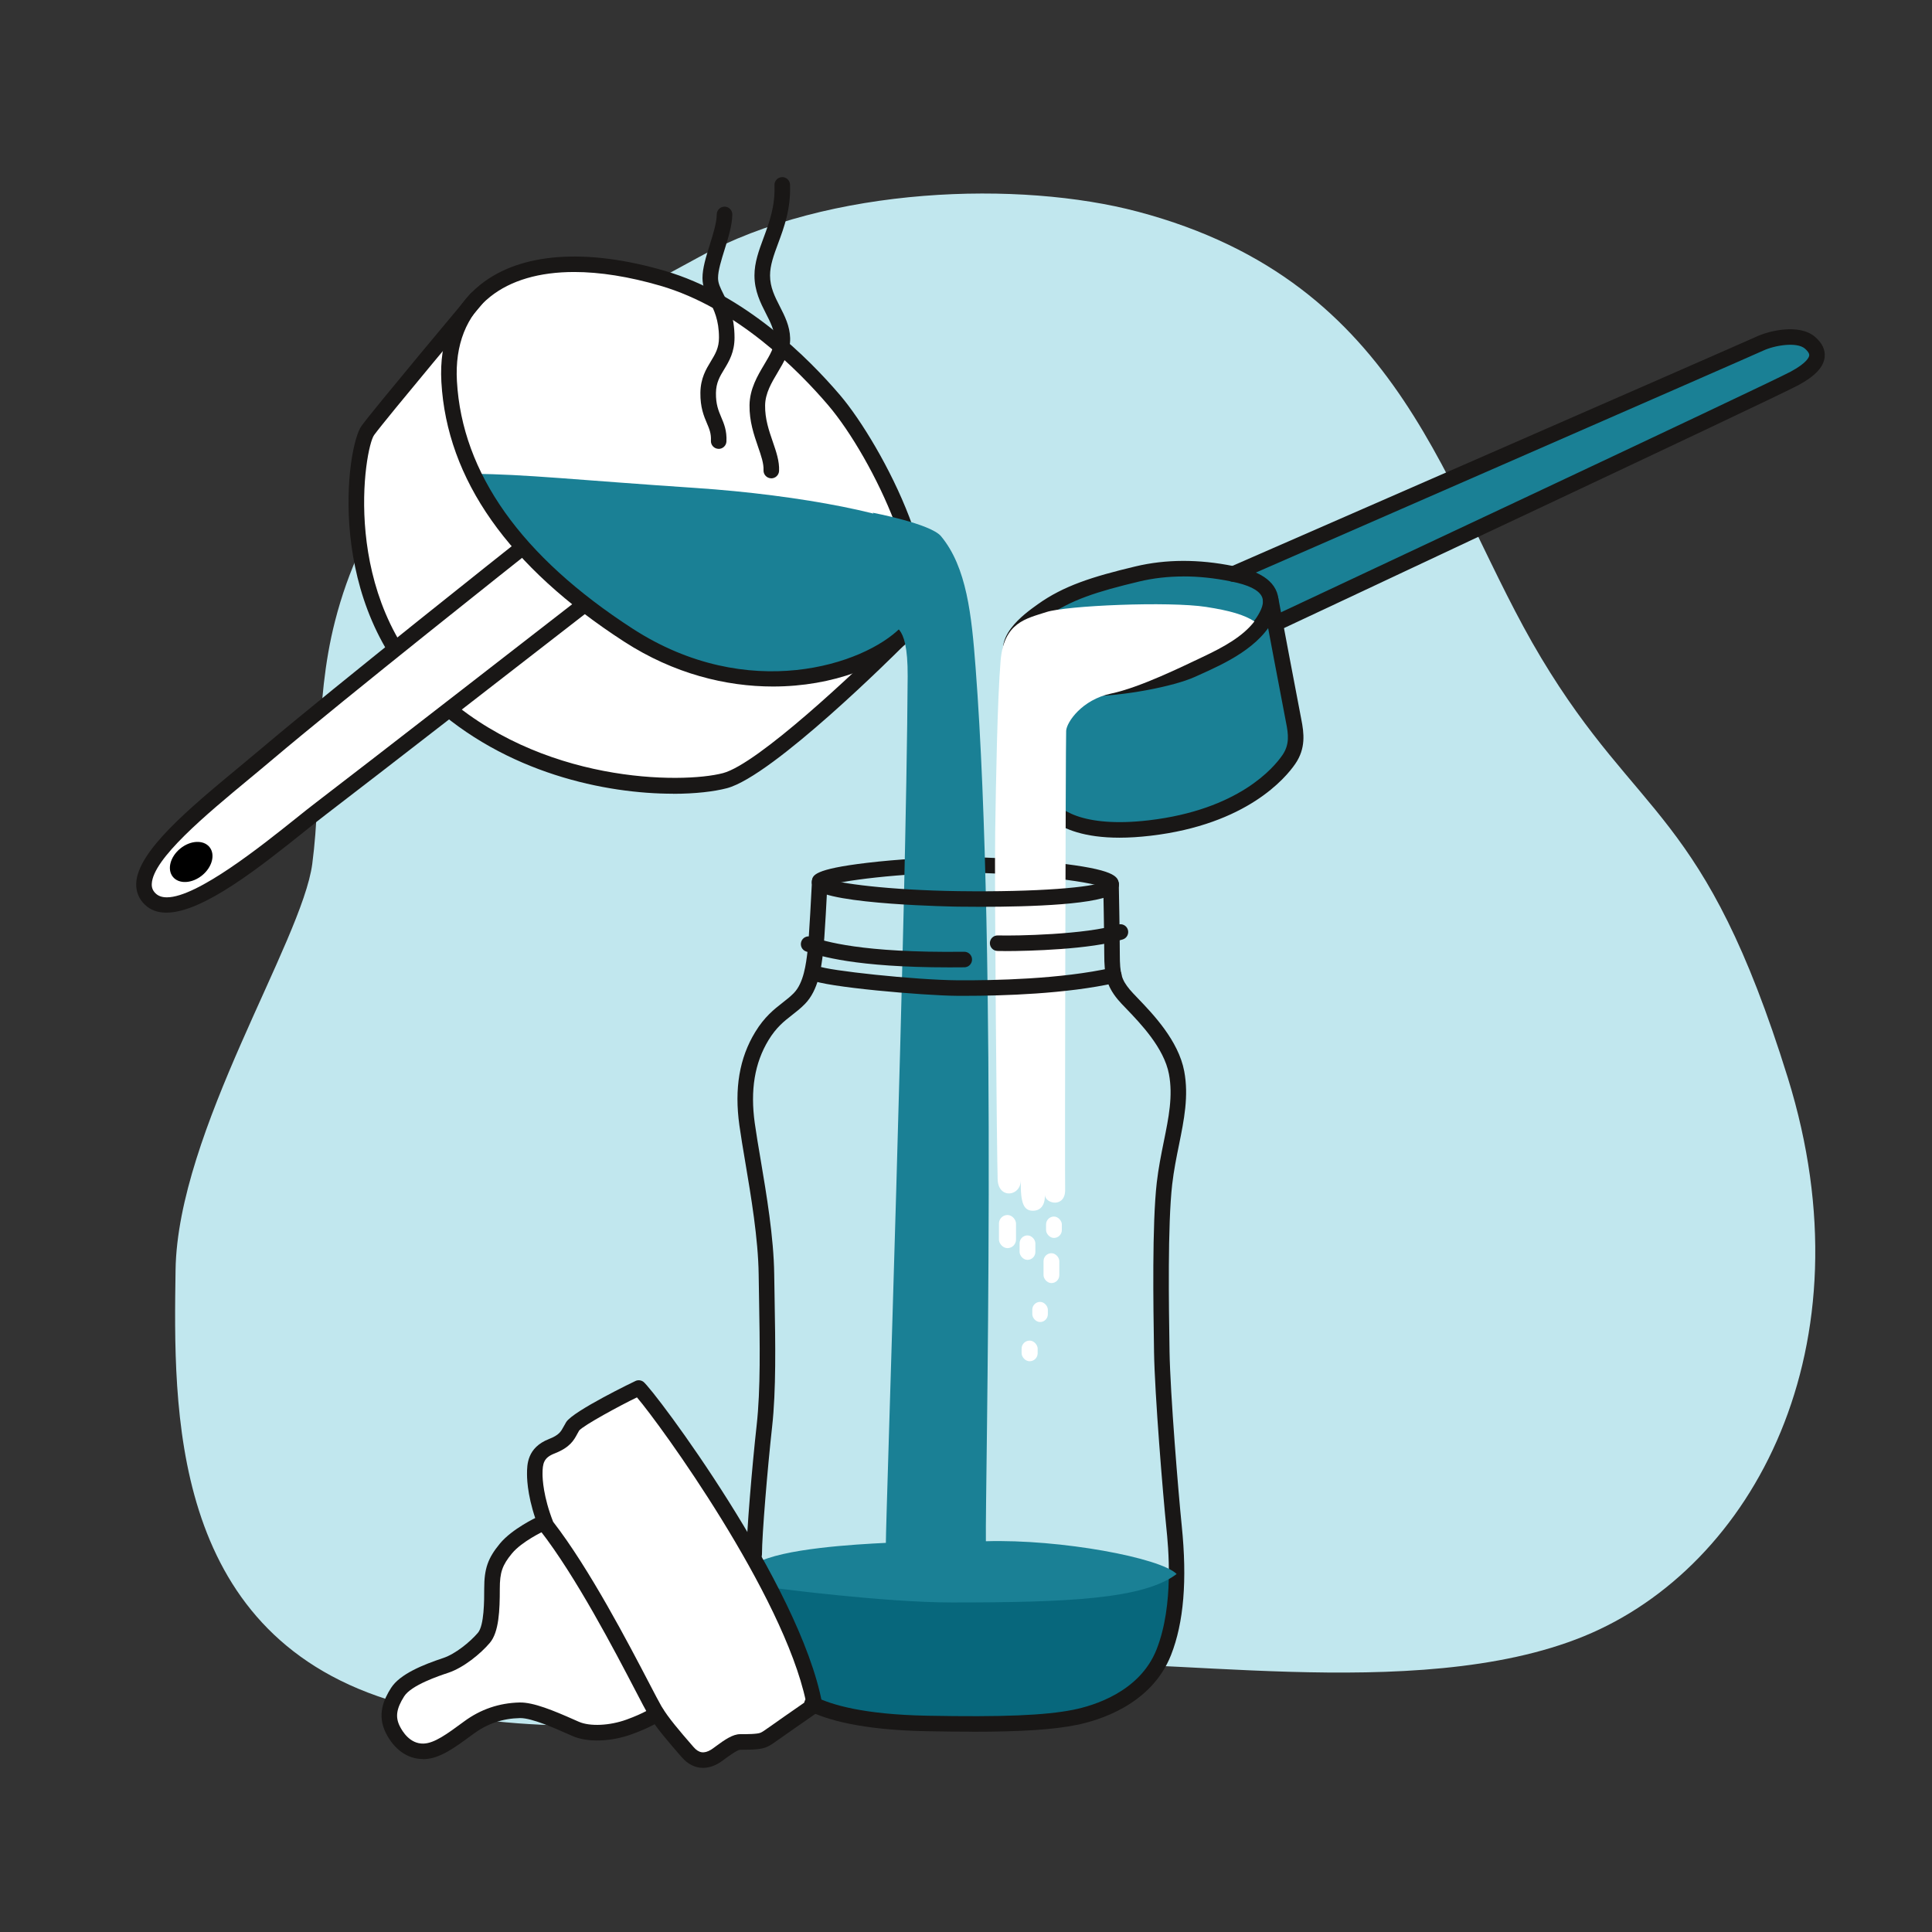 <?xml version="1.0" encoding="UTF-8"?><svg id="Layer_2" xmlns="http://www.w3.org/2000/svg" viewBox="0 0 496.99 496.99"><rect x="0" y="0" width="496.99" height="496.99" fill="#333333" stroke="none"/><defs><style>.cls-1{fill:#fff;}.cls-2{fill:#c1e7ee;}.cls-3{fill:#07677c;}.cls-4{fill:#1a8095;}.cls-5{fill:#191716;}</style></defs><path class="cls-2" d="M292.65,54.44c-30.12-7.99-79.26-6.68-112.81,11.67-33.55,18.35-80.12,40.68-93.67,93.71-5.51,21.56-3.22,42.46-5.84,62.39-2.62,19.92-34.65,68.85-35.17,104.5-.52,35.65-1.57,92.64,54.52,110.46,56.1,17.82,135.27-4.91,165.68-8.58,30.41-3.67,98.59,10.13,142.11-7.69,43.51-17.82,73.92-74.45,52.43-143.65-21.49-69.2-38.27-66.06-63.44-108s-34.6-96.46-103.8-114.81Z"/><path class="cls-1" d="M214.57,102.68c-5.65-6.08-25.93-29.56-47.36-32.24-21.43-2.68-33.11-7.86-50.33,12.93-17.23,20.79-19.79,17.9-22.26,27.11-2.47,9.21-3.28,33.76-.89,39.33,2.39,5.57,7.92,16.94,7.92,16.94l-59.17,50.33s-7.52,8.81-4.89,12.57c2.63,3.76,8.28,4.52,23.67-4.89,15.39-9.41,52.24-40.47,52.24-40.47l1.99-1.98s11.49,11.02,23.81,13.42c12.32,2.39,33.41,8.75,45.52,5.22,12.11-3.53,20.32-12.71,20.32-12.71l24.69-21.17s8-14.26,6.61-21.74c-1.39-7.48-15.13-35.39-21.86-42.64Z"/><path class="cls-5" d="M173.15,204.18c-17.16,0-42.99-5.13-62.85-23.55-26.92-24.98-21.2-65.75-17.29-71.09,3.39-4.63,26.95-32.72,27.95-33.91,.71-.85,1.97-.96,2.82-.25,.85,.71,.96,1.97,.25,2.82-.24,.29-24.48,29.19-27.79,33.71-2.44,3.33-8.99,41.88,16.78,65.79,25.85,23.98,62.52,23.92,72.96,21.18,8.98-2.36,34.23-26.2,43.2-35.18,.78-.78,2.05-.78,2.83,0,.78,.78,.78,2.05,0,2.83-1.35,1.35-33.15,33.11-45.02,36.23-3.25,.85-8.06,1.44-13.84,1.44Z"/><g><path class="cls-1" d="M134.56,140.74s-46.22,36.58-66.1,53.39c-15.05,12.72-37.64,29.56-29.83,37.13,7.81,7.57,33.79-15.57,43.95-23.3,10.16-7.73,67.87-52.53,67.87-52.53"/><path class="cls-5" d="M42.78,234.77c-2.17,0-4.05-.63-5.54-2.07-1.52-1.47-2.28-3.36-2.2-5.46,.32-8.25,13.66-19.3,26.56-29.99,1.92-1.59,3.8-3.15,5.57-4.65,19.68-16.64,65.69-53.06,66.15-53.43,.87-.69,2.12-.54,2.81,.33,.69,.87,.54,2.12-.33,2.81-.46,.37-46.42,36.75-66.05,53.35-1.78,1.51-3.67,3.07-5.6,4.67-11.08,9.18-24.86,20.6-25.11,27.06-.04,.97,.27,1.74,.99,2.43,.72,.7,1.7,1.01,2.9,1.01,7.8,0,24.45-13.33,33.05-20.2,2.09-1.67,3.89-3.12,5.4-4.26,10.04-7.63,67.27-52.07,67.85-52.52,.87-.68,2.13-.52,2.81,.35,.68,.87,.52,2.13-.35,2.81-.58,.45-57.83,44.9-67.88,52.54-1.46,1.11-3.25,2.54-5.32,4.2-11.42,9.14-26.27,21.02-35.69,21.02Z"/></g><path class="cls-4" d="M239.76,137.75c-7.53-5.27-33.55-10.41-60.99-12.24-29.56-1.97-44.43-3.6-56.98-3.6,2.33,7.91,13.85,27.4,35.44,38.5,21.59,11.09,46.45,22.89,70.79,7.17,24.34-15.72,11.73-29.83,11.73-29.83Z"/><path class="cls-5" d="M198.86,176.6c-12.08,0-25.49-3.26-38.27-11.52-29.8-19.28-45.63-41.76-47.05-66.82-.6-10.68,2.89-19.35,10.09-25.08,10.27-8.17,27.08-9.42,47.35-3.52,20.65,6.01,37.13,22.62,45.11,31.98h0c10.78,12.64,30.6,50.21,18.48,62.56-6.9,7.03-20.21,12.4-35.72,12.4Zm-51.15-106.63c-8.91,0-16.28,2.12-21.58,6.34-6.15,4.89-9.12,12.4-8.59,21.73,1.34,23.71,16.56,45.14,45.22,63.69,29.67,19.19,59.55,9.26,68.96-.32,9.14-9.31-7.07-43.57-18.67-57.17h0c-7.7-9.02-23.54-25.01-43.19-30.74-8.08-2.35-15.55-3.53-22.16-3.53Z"/><rect class="cls-1" x="256.97" y="312.55" width="4.39" height="8.52" rx="2.2" ry="2.2"/><rect class="cls-1" x="262.28" y="317.8" width="4.06" height="6.29" rx="2.03" ry="2.03"/><rect class="cls-1" x="269.09" y="312.95" width="4.06" height="5.5" rx="2.03" ry="2.03"/><rect class="cls-1" x="268.44" y="322.38" width="4.06" height="7.68" rx="2.03" ry="2.03"/><rect class="cls-1" x="265.55" y="334.9" width="4" height="5.18" rx="2" ry="2"/><rect class="cls-1" x="262.8" y="344.86" width="4.13" height="5.31" rx="2.06" ry="2.06"/><path class="cls-5" d="M198.41,123.04s-.06,0-.09,0c-1.1-.05-1.96-.99-1.91-2.09,.08-1.72-.61-3.72-1.41-6.03-1.05-3.06-2.25-6.52-2.19-10.7,.06-4.2,2.04-7.52,3.78-10.45,1.46-2.44,2.72-4.56,2.66-6.69-.06-2.22-1.06-4.17-2.22-6.44-1.38-2.71-2.95-5.79-2.95-9.78,0-3.34,1.13-6.4,2.33-9.64,1.48-4,3.02-8.14,2.82-13.59-.04-1.1,.82-2.03,1.93-2.07,1.08-.05,2.03,.82,2.07,1.93,.23,6.24-1.52,10.96-3.06,15.12-1.12,3.02-2.08,5.62-2.08,8.25,0,3.03,1.22,5.43,2.52,7.97,1.26,2.47,2.56,5.02,2.65,8.14,.1,3.3-1.59,6.12-3.22,8.85-1.56,2.62-3.18,5.33-3.22,8.46-.05,3.48,.98,6.46,1.97,9.34,.89,2.59,1.74,5.04,1.62,7.52-.05,1.07-.93,1.91-2,1.91Z"/><path class="cls-5" d="M184.88,115.46s-.06,0-.1,0c-1.1-.05-1.96-.99-1.9-2.09,.09-1.86-.41-3.03-1.04-4.51-.77-1.81-1.72-4.06-1.67-7.84,.05-3.73,1.46-6.05,2.7-8.09,1.12-1.85,2.09-3.44,2.08-6.09,0-4.54-1.3-7.13-2.44-9.42-.92-1.85-1.79-3.59-1.8-5.87-.01-2.54,.9-5.46,1.87-8.56,.87-2.78,1.77-5.66,1.8-7.86,.02-1.09,.91-1.97,2-1.97h.03c1.1,.02,1.99,.92,1.97,2.03-.04,2.78-1.03,5.94-1.98,8.99-.83,2.67-1.7,5.43-1.69,7.35,0,1.34,.58,2.5,1.38,4.1,1.27,2.55,2.85,5.72,2.86,11.2,0,3.77-1.41,6.11-2.66,8.17-1.12,1.84-2.08,3.44-2.12,6.07-.04,2.94,.64,4.54,1.35,6.23,.73,1.72,1.48,3.49,1.35,6.26-.05,1.07-.93,1.91-2,1.91Z"/><path class="cls-1" d="M137.01,392.04s-10.06,6.42-10.29,13.53,1.31,13.79-2.26,15.74-4.56,5.21-12.72,8.11c-8.16,2.89-14.03,10.25-10.7,15.48,3.33,5.24,5.17,6.35,10.15,5.59s7.4-6.52,13.16-8.37c5.76-1.85,9.84-3.22,16.11-.62,6.27,2.6,9.67,4.92,17.14,3.82,7.46-1.09,11.68-3.17,10.82-5.41s-10.59-20.07-13.23-24.65c-2.64-4.59-14.74-22.9-15.33-23.39s-2.83,.16-2.83,.16Z"/><path class="cls-5" d="M285.8,229.52h0c-.8,0-1.49-.47-1.81-1.15-3.19-1.83-24.07-3.89-36.07-3.89-15.66,0-32.69,2.15-35.44,3.52-.41,.6-1.15,.95-1.91,.85-1.09-.15-1.86-1.15-1.72-2.25,.19-1.41,.4-3.01,14.25-4.65,7.78-.92,17.06-1.47,24.82-1.47,6.15,0,15.8,.6,23.45,1.46,15.22,1.71,16.43,3.46,16.43,5.58,0,1.1-.9,2-2,2Z"/><path class="cls-3" d="M199.37,410.07s4.94,10.35,10.17,27.52c10.61,5.7,26.99,6.69,41.08,5.87s21.56,1.54,36.01-5.15c14.45-6.68,15.37-21.59,15.68-26.07,.31-4.48,1.19-7.33,1.19-7.33l-102.36-1.6-3.51,4.6,1.74,2.15Z"/><path class="cls-1" d="M163.78,357.29s-12.79,5.12-15.31,8.54c-2.52,3.42-2.21,4.07-4.37,5.14-2.16,1.07-6.6,1.97-6.53,5.88,.06,3.91-.19,11.18,2.97,15.64,3.16,4.46,21.36,31.82,23.24,37.05,1.88,5.23,9.27,18.73,12.92,20.97s3.9,2.36,7.22,1.31c3.32-1.05,3.24-3.27,5.44-3.49,2.21-.22,3.16,.1,5.15-.34,1.99-.45,7.06-3.87,9.96-5.88,2.9-2.02,4.52-2.76,4.79-3.63,.27-.87-2.27-7.62-3.31-10.11-1.05-2.49-10.55-25.4-16.59-35.12-6.04-9.71-19.95-31.07-22.18-34.09s-3.41-1.86-3.41-1.86Z"/><path class="cls-4" d="M266.54,156.39s12.94-6.97,23.83-8.2c10.9-1.23,19.69-3.04,27.81-.96,6.67-2.91,132.01-57.73,132.01-57.73,0,0,11.54-5.5,15.38-1.35,3.84,4.15,.88,6.56-2.6,8.41-3.48,1.85-134.96,63.86-134.96,63.86l5.27,28.48s.71,8.8-9.99,14.44c-10.7,5.65-19.42,9.99-30.69,10.16-11.27,.17-18.92-1.01-21.36-4.42s-6.42-41.94-6.42-41.94l1.7-10.75Z"/><path class="cls-5" d="M279.72,179.11c-1.07,0-2.08-.03-3.03-.11-9.5-.74-14.22-2.89-17.43-7.91-4.46-6.96,4.05-13.04,7.69-15.64,6.62-4.73,13.95-7.08,25.16-9.75,7.79-1.86,16.27-1.89,25.21-.07l.29,.06c2.31,.46,8.35,1.67,10.52,5.9,1.06,2.07,1,4.44-.18,7.03-3.58,7.87-13.08,12.13-19.37,14.96l-1.2,.54c-5.4,2.46-18.52,5-27.66,5Zm24.74-30.82c-3.96,0-7.77,.43-11.41,1.3-10.96,2.62-17.65,4.75-23.77,9.12-7.97,5.7-7.83,8.37-6.64,10.23,2.11,3.3,5.14,5.35,14.37,6.07h0c8.23,.65,23.16-2.01,28.72-4.55l1.21-.55c5.74-2.58,14.42-6.47,17.37-12.96,.66-1.44,.74-2.6,.26-3.55-.85-1.67-3.45-2.94-7.71-3.79l-.33-.07c-4.15-.84-8.18-1.26-12.07-1.26Z"/><path class="cls-5" d="M287.99,215.49c-18.15,0-20.98-8.83-21.1-9.26-.31-1.06,.3-2.17,1.36-2.48,1.04-.3,2.15,.28,2.47,1.32,1.02,2.94,7.5,7.97,24.77,5.95,23.11-2.7,32.18-13.54,34.41-16.79,1.86-2.72,1.54-5.32,.91-8.44-.69-3.47-5.69-30-5.9-31.13-.2-1.09,.51-2.13,1.6-2.34,1.09-.2,2.13,.51,2.34,1.6,.05,.28,5.2,27.64,5.89,31.08,.72,3.62,1.2,7.49-1.53,11.48-2.47,3.61-12.45,15.61-37.24,18.51-2.94,.34-5.58,.5-7.96,.5Z"/><path class="cls-5" d="M328.03,162.42c-.75,0-1.47-.43-1.81-1.15-.47-1-.04-2.19,.96-2.66,1.27-.6,127.52-59.79,133.52-63.04,4.21-2.28,4.67-3.75,4.71-4.14,.06-.6-.58-1.29-1.12-1.76-2.08-1.78-7.78-.86-10.78,.55-2.96,1.39-130.08,56.9-135.49,59.27-1.01,.44-2.19-.02-2.63-1.03-.44-1.01,.02-2.19,1.03-2.63,1.33-.58,132.47-57.85,135.38-59.22,3.17-1.49,11.02-3.45,15.08,.03,1.86,1.59,2.7,3.34,2.5,5.22-.27,2.57-2.43,4.87-6.78,7.23-6.1,3.31-128.52,60.71-133.73,63.15-.27,.13-.56,.19-.85,.19Z"/><path class="cls-5" d="M194.02,401.82c-1.1,0-2-.9-2-2,0-5.29,1.44-22.52,2.63-33.25,1.02-9.15,.81-21.02,.61-32.49-.04-2.11-.07-4.2-.1-6.23-.12-9.22-1.97-20.15-3.45-28.93-.58-3.42-1.12-6.66-1.51-9.44-1.32-9.46,0-17.31,4.07-23.99,2.39-3.93,4.86-5.85,7.03-7.55,1.04-.81,2.02-1.57,2.92-2.5,2.53-2.6,3.12-7.47,3.51-10.69,.42-3.47,1.09-17.15,1.1-17.29,.05-1.1,.99-1.96,2.1-1.9,1.1,.05,1.95,.99,1.9,2.1-.03,.57-.69,13.96-1.13,17.58-.46,3.75-1.15,9.43-4.61,12.99-1.1,1.13-2.23,2.02-3.33,2.87-2.09,1.63-4.06,3.17-6.07,6.47-3.56,5.86-4.72,12.85-3.53,21.36,.38,2.73,.92,5.93,1.5,9.33,1.5,8.92,3.38,20.02,3.5,29.54,.03,2.03,.06,4.11,.1,6.22,.2,11.6,.41,23.59-.64,33-1.17,10.57-2.61,27.78-2.61,32.81,0,1.1-.9,2-2,2Z"/><path class="cls-5" d="M250.08,445.46c-3.53,0-7.42-.04-11.72-.12-17.04-.32-25.93-3.05-30.39-5.28-.99-.49-1.39-1.7-.89-2.68,.49-.99,1.69-1.39,2.68-.89,4.09,2.04,12.38,4.55,28.68,4.86,19.45,.37,30.36-.07,37.67-1.53,5-1,17.08-4.51,21.42-15.55,4.52-11.5,3-26.47,2.49-31.39-.86-8.46-2.98-34.05-3.16-45.26v-.2c-.18-11.36-.52-32.5,.71-43.23,.43-3.7,1.12-7.13,1.79-10.45,1.29-6.34,2.4-11.82,1.34-17.44-1.27-6.73-7.33-13.03-10.95-16.8-.95-.98-1.69-1.76-2.22-2.4-2.97-3.6-3.47-6.51-3.47-11.67s-.26-17.73-.26-17.86c-.02-1.1,.85-2.02,1.96-2.04,1.07-.05,2.02,.85,2.04,1.96,0,.13,.26,12.78,.26,17.94s.48,6.6,2.56,9.13c.43,.52,1.16,1.28,2.01,2.17,3.93,4.09,10.51,10.93,12,18.83,1.2,6.39-.04,12.5-1.35,18.97-.66,3.23-1.33,6.58-1.74,10.11-1.2,10.47-.87,31.44-.69,42.71v.2c.18,11.09,2.28,36.51,3.14,44.92,1.43,14.04,.53,24.92-2.75,33.26-5.06,12.87-18.72,16.88-24.36,18.01-5.95,1.19-14.08,1.74-26.81,1.74Z"/><path class="cls-4" d="M228.91,159.05c.44,3.39,4.66-.15,4.58,14.92-.37,61.93-5.61,216.39-5.61,222.92-7.66,.37-26.74,1.44-33.36,5.25,.66,3.07,5.05,6.41,5.05,6.41,0,0,27.78,3.66,45.22,3.67,29.97,.01,49.37-.87,57.89-7.32-4.09-4.15-29.78-9-49.07-8.43-.22-12.58,3.04-150.51-2.65-224.78-1.02-13.38-2.26-25.79-8.9-33.76-2.69-3.22-17.54-6.03-17.54-6.03l9.3,16.35s-5.81,3.84-4.91,10.79Z"/><path class="cls-5" d="M244.16,248.85c-24.2,0-33.26-2.94-36.77-4.08-1.05-.34-1.62-1.47-1.28-2.52,.34-1.05,1.46-1.62,2.52-1.28,3.53,1.15,12.88,4.19,39.39,3.86h.03c1.09,0,1.99,.88,2,1.98,.01,1.1-.87,2.01-1.98,2.02-1.34,.02-2.65,.02-3.9,.02Z"/><path class="cls-5" d="M180.84,454.77c-2,0-3.89-.92-5.46-2.74l-.64-.73c-2.75-3.17-6.17-7.11-8.06-10.36-.62-1.07-1.69-3.12-3.17-5.96-5.38-10.32-15.4-29.53-24.55-41.26-.12-.15-.21-.31-.28-.49-2.81-7.04-3.11-12.15-3.11-14.02,0-2.38,0-6.82,5.64-9.03,2.6-1.02,3.07-1.89,3.79-3.22,.2-.37,.4-.74,.64-1.13,1.8-2.89,17.73-10.55,17.88-10.61,.65-.28,1.41-.19,1.98,.23,2.64,1.96,40.3,52.08,46,82.78,.14,.78-.18,1.56-.83,2.01-5.3,3.66-8.21,5.71-9.9,6.91-2.23,1.58-2.52,1.78-3.42,2.2-1.51,.71-3.93,.76-6.61,.76h-.35c-.77,.04-3.03,1.71-3.88,2.33-.61,.45-1.13,.84-1.56,1.09-1.39,.83-2.78,1.24-4.11,1.24Zm-38.54-63.29c9.33,12.04,19.36,31.28,24.77,41.65,1.4,2.68,2.5,4.8,3.08,5.79,1.7,2.92,4.98,6.71,7.62,9.75l.64,.74c1.35,1.56,2.69,1.77,4.49,.69,.27-.16,.74-.51,1.24-.88,2.31-1.71,4.37-3.12,6.25-3.12h.35c1.32,0,4.09,0,4.92-.38,.55-.26,.65-.33,2.8-1.84,1.58-1.12,4.21-2.98,8.86-6.19-5.84-27.59-37.52-71.3-43.47-78.23-4.19,2.01-13.72,7.17-14.87,8.54-.14,.24-.31,.54-.47,.84-.88,1.64-1.88,3.5-5.85,5.05-2.79,1.09-3.1,2.52-3.1,5.3,0,1.26,.2,5.84,2.73,12.28Z"/><path class="cls-5" d="M108.81,452.5c-3.94,0-7.41-2.43-9.55-6.7-2.35-4.69-.53-8.65,1.32-11.57,2.3-3.64,8.4-6.04,13.46-7.73,3.07-1.02,6.87-4.1,8.9-6.48,1.62-1.9,1.62-8.3,1.62-11.37,0-5.12,.94-7.83,4.04-11.58,3.14-3.8,9.35-6.71,9.61-6.83,1-.46,2.19-.03,2.66,.97,.46,1,.03,2.19-.97,2.66-.06,.03-5.66,2.65-8.21,5.75-2.48,3.01-3.12,4.87-3.12,9.04,0,5.54-.2,11.18-2.58,13.97-2.36,2.77-6.71,6.36-10.68,7.68-2.35,.78-9.52,3.17-11.35,6.07-1.99,3.15-2.3,5.29-1.13,7.65,.69,1.38,2.63,4.59,6.11,4.49,2.8-.07,6.07-2.48,10.22-5.53l.26-.19c4.21-3.1,9-4.73,14.25-4.85,3.55-.08,8.82,2.12,13.94,4.39,.49,.22,.93,.41,1.32,.58,2.86,1.24,7.9,1,12.24-.57,4.64-1.68,6.58-3.09,6.6-3.1,.89-.65,2.14-.47,2.79,.42,.66,.88,.48,2.13-.4,2.79-.23,.18-2.44,1.77-7.64,3.66-5.39,1.95-11.35,2.14-15.19,.48-.39-.17-.85-.37-1.35-.59-3.21-1.42-9.14-4.05-12.12-4.05-.04,0-.07,0-.11,0-4.47,.1-8.39,1.43-11.97,4.07l-.26,.19c-4.71,3.47-8.43,6.21-12.49,6.31-.08,0-.16,0-.24,0Z"/><path class="cls-1" d="M310.31,156.13c-9.61-1.49-36.03-.36-41.15,1.32-5.13,1.68-10.95,2.61-11.77,12.57-.82,9.96-1.18,30.41-1.39,44.17-.21,13.76,.45,84.14,.64,89.26,.2,5.11,6.07,4.35,5.96,0-.15,6.23,.81,8,3.12,8,1.88,0,3.12-1.31,3.08-4.06,.09,2.36,5.33,3.39,5.2-1.44-.11-4.19,.13-115.73,.26-117.96s4.06-8,11.53-9.57c7.47-1.57,18.43-6.99,23.62-9.44,5.51-2.6,10.32-5.29,13.28-9.13-2.6-1.69-6.27-2.77-12.39-3.72Z"/><path class="cls-5" d="M258.55,244.65c-.89,0-1.56,0-1.97-.02-1.1-.03-1.97-.96-1.94-2.06,.03-1.1,.92-1.97,2.06-1.94,4.44,.14,22.71-.2,30.92-2.79,1.05-.33,2.18,.25,2.51,1.31,.33,1.05-.25,2.18-1.3,2.51-8.15,2.57-24.18,3-30.28,3Z"/><path class="cls-5" d="M248.2,256.17c-.65,0-1.27,0-1.86,0-8.82-.06-34.3-2.28-37.71-4.11-.97-.52-1.34-1.73-.82-2.71,.52-.97,1.73-1.34,2.7-.82,2.34,1.13,24.88,3.57,35.86,3.64,9.19,.06,26.59-.28,39.71-3.23,1.07-.24,2.15,.44,2.39,1.51,.24,1.08-.44,2.15-1.51,2.39-12.66,2.84-29.03,3.33-38.75,3.33Z"/><path class="cls-5" d="M252.42,233.27c-2.25,0-4.28-.02-5.96-.04-.33,0-33.39-.51-37.01-4.69-.48-.55-.69-1.24-.6-1.92,.15-1.09,1.16-1.87,2.25-1.72,.67,.09,1.21,.5,1.5,1.05,2.6,1.26,16.12,3.04,33.91,3.29,20.55,.28,34.91-1,37.43-2.45,.3-.74,1.02-1.26,1.86-1.26,1.1,0,2,.9,2,2,0,.52-.15,1.28-.88,1.99-3.25,3.21-22.16,3.75-34.51,3.75Z"/><ellipse cx="49.19" cy="221.72" rx="6.07" ry="4.45" transform="translate(-129.07 81) rotate(-39.2)"/></svg>